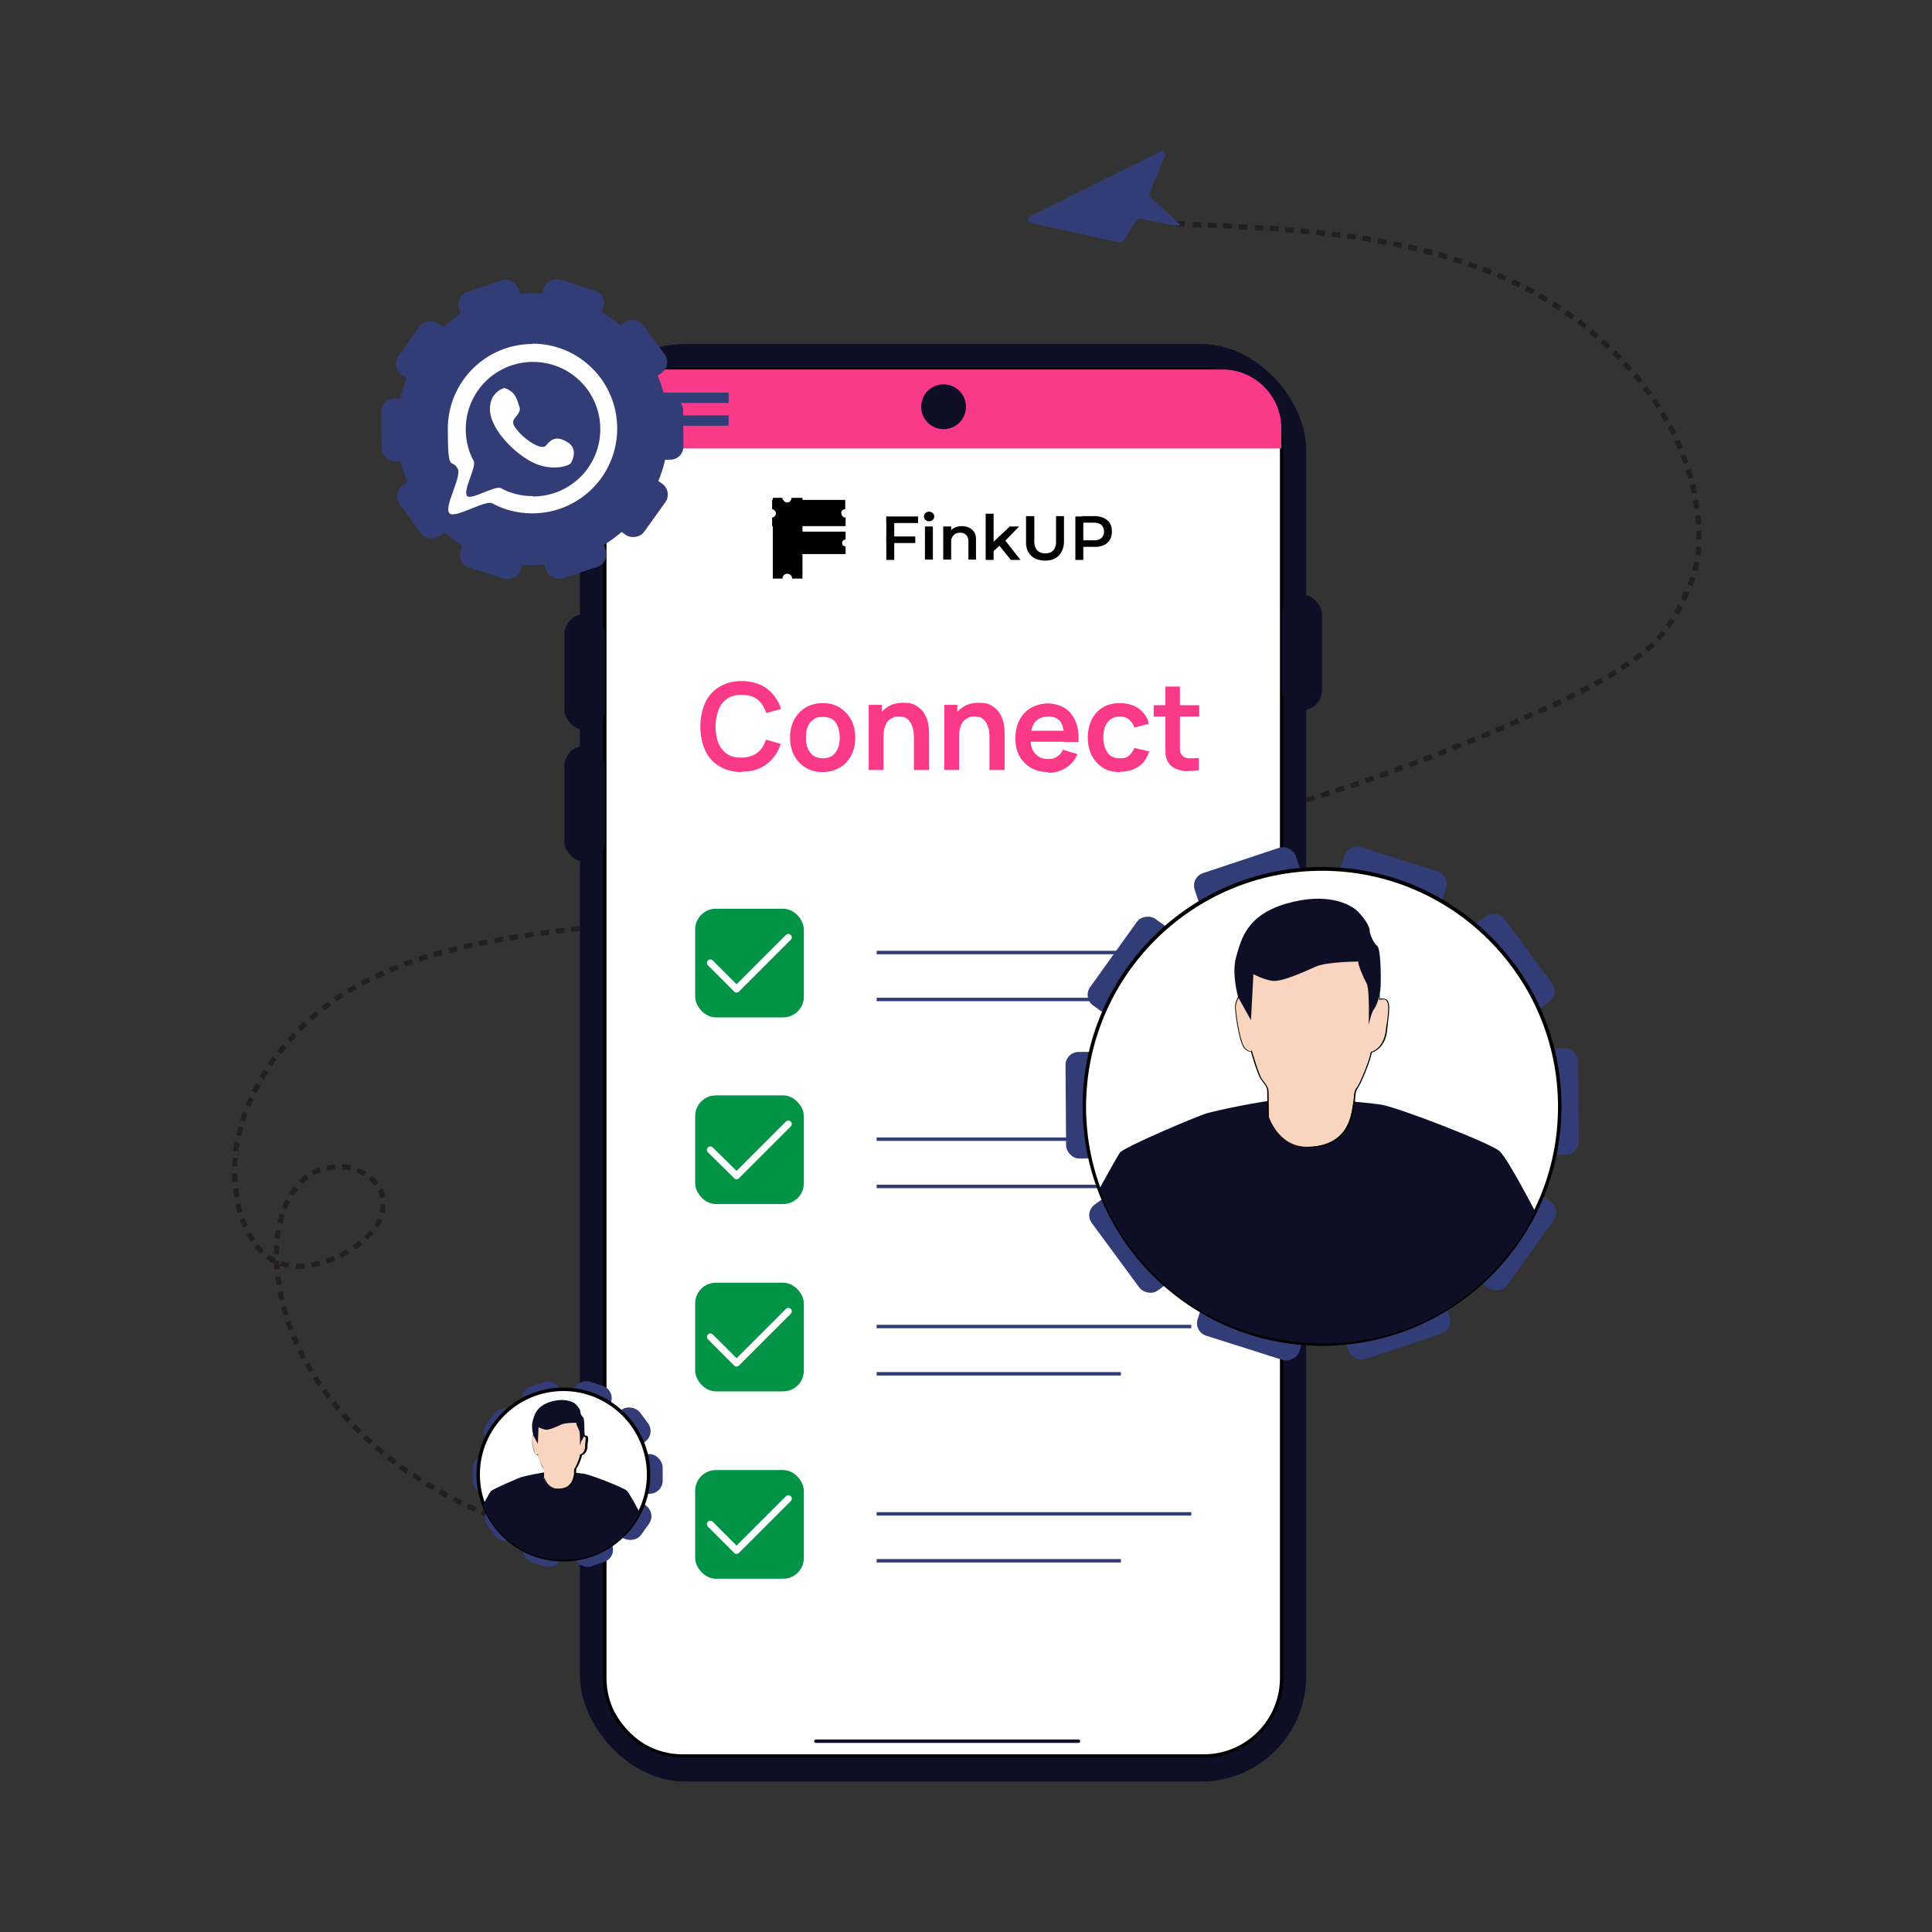 <?xml version="1.0" encoding="UTF-8"?>
<svg id="Connect" xmlns="http://www.w3.org/2000/svg" version="1.1" viewBox="0 0 560 560">
  <rect x="0" y="0" width="560" height="560" fill="#333333" stroke="none"/>
  <defs>
    <style>
      .cls-1 {
        fill: none;
      }

      .cls-1, .cls-2, .cls-3, .cls-4, .cls-5, .cls-6, .cls-7, .cls-8, .cls-9, .cls-10 {
        stroke-width: 0px;
      }

      .cls-2 {
        fill: #029346;
      }

      .cls-3 {
        fill-rule: evenodd;
      }

      .cls-3, .cls-10 {
        fill: #231f20;
      }

      .cls-4 {
        fill: #f9d5c0;
      }

      .cls-5 {
        fill: #0e0f27;
      }

      .cls-6 {
        fill: #000;
      }

      .cls-7 {
        fill: #fa3a88;
      }

      .cls-8 {
        fill: #323d77;
      }

      .cls-11 {
        isolation: isolate;
      }

      .cls-9 {
        fill: #fff;
      }
    </style>
  </defs>
  <g>
    <g>
      <g>
        <g>
          <g>
            <path class="cls-1" d="M196.3,448.6c-4.4-1.1-8.7-2.2-13-3.4l-3.8,14.5c4.4,1.2,8.8,2.3,13.2,3.4l3.7-14.5h0Z"/>
            <rect class="cls-10" x="182.8" y="451.7" width="1.5" height="2.5" transform="translate(-300.9 517.1) rotate(-75.5)"/>
            <rect class="cls-10" x="187.2" y="452.7" width="1.5" height="2.5" transform="translate(-298.4 523.9) rotate(-75.7)"/>
            <rect class="cls-10" x="191.5" y="453.8" width="1.5" height="2.5" transform="translate(-296.1 529.8) rotate(-75.8)"/>
          </g>
          <g>
            <path class="cls-1" d="M183.2,445.3c-4.3-1.1-8.6-2.3-12.8-3.6l-4.2,14.4c4.4,1.3,8.8,2.5,13.2,3.7l3.8-14.5h0Z"/>
            <polygon class="cls-3" points="171.5 450.4 171.9 448.9 169.5 448.2 169.1 449.7 171.5 450.4"/>
            <polygon class="cls-3" points="175.9 451.6 176.2 450.1 173.8 449.5 173.4 450.9 175.9 451.6"/>
            <rect class="cls-10" x="178.4" y="450.4" width="1.5" height="2.5" transform="translate(-303.3 509.1) rotate(-75.2)"/>
          </g>
          <g>
            <path class="cls-1" d="M170.4,441.7c-4.2-1.2-8.4-2.6-12.6-4l-4.9,14.2c4.4,1.5,8.8,2.9,13.2,4.2l4.2-14.4h0Z"/>
            <polygon class="cls-3" points="158.5 446.4 159 445 156.6 444.2 156.1 445.6 158.5 446.4"/>
            <path class="cls-3" d="M162.8,447.8l.4-1.4c-.8-.2-1.6-.5-2.4-.8l-.5,1.4c.8.3,1.6.5,2.4.8h0Z"/>
            <polygon class="cls-3" points="167.1 449.1 167.6 447.7 165.2 447 164.7 448.4 167.1 449.1"/>
          </g>
          <g>
            <path class="cls-1" d="M157.8,437.7c-4.1-1.4-8.2-3-12.2-4.6l-5.8,13.8c4.3,1.8,8.7,3.5,13.1,5l4.9-14.2h0Z"/>
            <polygon class="cls-3" points="145.8 441.8 146.3 440.4 144 439.5 143.4 440.8 145.8 441.8"/>
            <polygon class="cls-3" points="150 443.4 150.5 442 148.2 441.1 147.6 442.5 150 443.4"/>
            <polygon class="cls-3" points="154.2 445 154.7 443.5 152.4 442.7 151.9 444.1 154.2 445"/>
          </g>
          <g>
            <path class="cls-1" d="M145.6,433.1c-4-1.7-7.9-3.5-11.6-5.5l-7,13.3c4.2,2.2,8.5,4.2,12.8,6.1l5.8-13.8h0Z"/>
            <polygon class="cls-3" points="133.4 436.3 134.1 434.9 131.8 433.8 131.1 435.1 133.4 436.3"/>
            <polygon class="cls-3" points="137.5 438.2 138.1 436.9 135.8 435.8 135.2 437.1 137.5 438.2"/>
            <polygon class="cls-3" points="141.6 440 142.2 438.7 139.9 437.7 139.3 439 141.6 440"/>
          </g>
          <g>
            <path class="cls-1" d="M134,427.6c-3.8-2-7.5-4.1-10.9-6.5l-8.4,12.4c4,2.7,8.1,5.1,12.3,7.3l7-13.3h0Z"/>
            <path class="cls-3" d="M121.5,429.6l.8-1.3c-.7-.4-1.4-.9-2.1-1.4l-.8,1.2c.7.5,1.4,1,2.1,1.4h0Z"/>
            <path class="cls-3" d="M125.4,432l.8-1.3c-.7-.4-1.4-.9-2.1-1.3l-.8,1.3c.7.4,1.4.9,2.2,1.3h0Z"/>
            <polygon class="cls-3" points="129.3 434.2 130 432.9 127.9 431.6 127.1 433 129.3 434.2"/>
          </g>
          <g>
            <path class="cls-1" d="M123.1,421c-1.8-1.1-3.4-2.4-5.1-3.7-.8-.6-1.6-1.3-2.4-2-.8-.7-1.6-1.3-2.4-2l-9.9,11.2c.9.8,1.8,1.6,2.8,2.4.9.8,1.9,1.5,2.8,2.3,1.9,1.4,3.8,2.9,5.9,4.2l8.4-12.4h0Z"/>
            <path class="cls-3" d="M110.5,421.7l.9-1.2c-.6-.5-1.3-1-1.9-1.6l-1,1.1c.6.6,1.3,1.1,1.9,1.6h0Z"/>
            <path class="cls-3" d="M114.1,424.5l.9-1.2c-.7-.5-1.3-1-2-1.5l-.9,1.2c.6.5,1.3,1,2,1.5h0Z"/>
            <path class="cls-3" d="M117.7,427.1l.8-1.2c-.7-.5-1.4-.9-2-1.4l-.9,1.2c.7.5,1.4,1,2.1,1.5h0Z"/>
          </g>
          <g>
            <path class="cls-1" d="M113.1,413.4l-2.3-2.1c-.8-.7-1.5-1.5-2.2-2.2l-1.1-1.1-1.1-1.1-2.1-2.3-11.4,9.8,2.4,2.7,1.2,1.4,1.3,1.3c.9.9,1.7,1.7,2.6,2.6l2.7,2.4,9.9-11.2h0Z"/>
            <polygon class="cls-3" points="100.6 412.4 101.7 411.3 100 409.5 98.9 410.5 100.6 412.4"/>
            <polygon class="cls-3" points="103.8 415.6 104.8 414.5 103.1 412.8 102 413.8 103.8 415.6"/>
            <polygon class="cls-3" points="107.1 418.7 108.1 417.6 106.2 415.9 105.2 417 107.1 418.7"/>
          </g>
          <g>
            <path class="cls-1" d="M104.3,404.5l-2-2.4-1-1.2-.9-1.2c-.6-.8-1.2-1.7-1.8-2.5l-1.7-2.6-12.7,7.9,2,3.1c.7,1,1.4,2,2.1,3l1.1,1.5,1.2,1.4,2.3,2.8,11.4-9.8h0Z"/>
            <polygon class="cls-3" points="92.1 401.8 93.3 400.9 92 398.8 90.7 399.6 92.1 401.8"/>
            <polygon class="cls-3" points="94.8 405.4 95.9 404.5 94.5 402.5 93.3 403.4 94.8 405.4"/>
            <polygon class="cls-3" points="97.6 408.9 98.7 408 97.2 406 96 407 97.6 408.9"/>
          </g>
          <g>
            <path class="cls-1" d="M97,394.5c-.6-.9-1.1-1.8-1.6-2.6-.5-.9-1-1.8-1.5-2.7-.9-1.8-1.8-3.6-2.5-5.5l-13.9,5.5c.9,2.4,2,4.6,3.1,6.8.5,1.1,1.2,2.2,1.8,3.3.6,1.1,1.2,2.2,1.9,3.2l12.7-7.9h0Z"/>
            <path class="cls-3" d="M85.4,389.9l1.4-.6c-.4-.7-.7-1.5-1-2.3l-1.4.6c.3.8.6,1.6,1,2.3Z"/>
            <path class="cls-3" d="M87.4,394l1.3-.7c-.4-.7-.7-1.5-1.1-2.2l-1.3.7c.4.8.7,1.5,1.1,2.3h0Z"/>
            <path class="cls-3" d="M89.6,397.9l1.3-.8c-.4-.7-.8-1.4-1.2-2.2l-1.3.7c.4.7.8,1.5,1.2,2.2h0Z"/>
          </g>
          <g>
            <path class="cls-1" d="M91.5,383.7c-.8-1.9-1.3-3.8-2-5.7-.3-1-.5-1.9-.7-2.9l-.3-1.5c0-.5-.2-1-.2-1.5l-14.8,2.6c.1.6.2,1.2.3,1.9l.4,1.8c.3,1.2.6,2.5.9,3.7.8,2.4,1.5,4.8,2.4,7.1l13.9-5.5h0Z"/>
            <path class="cls-3" d="M81,377l1.5-.3c-.2-.8-.4-1.6-.5-2.4l-1.5.3c.1.8.4,1.6.6,2.5Z"/>
            <path class="cls-3" d="M82.2,381.4l1.4-.4c-.2-.8-.5-1.6-.7-2.4l-1.4.4c.2.8.4,1.6.7,2.4h0Z"/>
            <polygon class="cls-3" points="83.7 385.7 85.1 385.1 84.6 384 84.2 382.8 82.8 383.3 83.2 384.5 83.7 385.7"/>
          </g>
          <g>
            <path class="cls-1" d="M88.2,372.1l-.5-2.9-.2-3c-.2-2-.2-3.8,0-5.7l-14.9-1.2c-.2,2.6-.2,5.3,0,7.8l.3,3.8.6,3.8,14.8-2.6h0Z"/>
            <path class="cls-3" d="M79.4,363.5h1.5c0-.8,0-1.6,0-2.5h-1.5c0,.8,0,1.6,0,2.5Z"/>
            <polygon class="cls-3" points="79.6 368 81.1 367.9 80.9 365.4 79.4 365.5 79.6 368"/>
            <path class="cls-3" d="M80.2,372.5l1.5-.2c-.1-.8-.3-1.6-.4-2.4l-1.5.2c0,.8.3,1.7.4,2.5Z"/>
          </g>
          <g>
            <path class="cls-1" d="M87.5,360.6c.3-3.7,1.2-7.2,2.7-9.9l-13.1-7.3c-2.9,5.2-4.1,10.7-4.6,16l14.9,1.2h0Z"/>
            <path class="cls-3" d="M81.7,350l1.4.5c.3-.8.6-1.5,1-2.2l-1.3-.7c-.4.8-.8,1.5-1,2.3Z"/>
            <path class="cls-3" d="M80.4,354.4l1.5.3c.2-.8.4-1.6.6-2.4l-1.4-.5c-.3.8-.5,1.6-.7,2.5h0Z"/>
            <path class="cls-3" d="M79.6,358.9l1.5.2c0-.8.2-1.6.3-2.4l-1.5-.2c-.1.8-.3,1.7-.3,2.5Z"/>
          </g>
          <g>
            <path class="cls-1" d="M90.2,350.7c.8-1.3,1.6-2.5,2.6-3.3,1.2-1,1.7-1.3,2.8-1.6l-3.9-14.5-1.2.4c-.4.1-.8.3-1.2.5-.8.3-1.6.7-2.4,1.2-.8.5-1.6.9-2.2,1.4-.6.5-1.3,1-1.8,1.5-2.4,2.1-4.3,4.6-5.7,7.2l13.1,7.3h0Z"/>
            <path class="cls-3" d="M90.2,339.4l.8,1.3c.6-.4,1.4-.7,2.1-1l-.5-1.4c-.8.3-1.6.6-2.4,1.1h0Z"/>
            <path class="cls-3" d="M86.6,342.2l1.1,1c.3-.3.6-.5.9-.8.3-.3.6-.5.9-.8l-.9-1.2c-.3.2-.7.5-1,.8-.3.3-.6.6-.9.9h0Z"/>
            <polygon class="cls-3" points="83.8 345.9 85 346.7 85.7 345.7 86.4 344.7 85.2 343.8 84.5 344.8 83.8 345.9"/>
          </g>
          <g>
            <path class="cls-1" d="M95.7,345.8c1-.3,2.3-.4,3.6-.1,1.2.2,2.4.7,3.2,1.2l8.5-12.4c-2.9-2-6.1-3.1-9.3-3.7-3.2-.5-6.5-.4-9.8.5l3.9,14.5h0Z"/>
            <path class="cls-3" d="M103.8,338.5l-.5,1.4,1.1.5c.3.2.7.4,1,.6l.8-1.3c-.4-.2-.8-.4-1.1-.6l-1.2-.5h0Z"/>
            <path class="cls-3" d="M99.2,337.5v1.5c-.1,0,.5,0,.5,0h.6c.4.2.8.2,1.2.3l.3-1.5c-.4-.1-.8-.2-1.3-.2-.4,0-.8-.1-1.3-.2h0Z"/>
            <path class="cls-3" d="M94.6,337.8l.3,1.5c.8-.1,1.6-.3,2.3-.2v-1.5c-.9,0-1.8.1-2.6.3Z"/>
          </g>
          <g>
            <path class="cls-1" d="M102.4,346.8c.8.6,1.1,1.1,1.3,1.5.1.4.2,1.1,0,1.8l14.2,4.7c1.2-3.5,1.3-7.5,0-11.4-.2-.5-.3-1-.5-1.4-.2-.5-.5-.9-.7-1.3-.5-.9-1.1-1.7-1.7-2.4-.6-.8-1.3-1.4-1.9-2.1-.7-.7-1.4-1.1-2.1-1.7l-8.5,12.4h0Z"/>
            <path class="cls-3" d="M111.8,349.1h-1.5v1.1c0,.4-.2.8-.3,1.1l1.5.4c.1-.4.2-.9.2-1.3v-.6c0,0,0-.7,0-.7h0Z"/>
            <path class="cls-3" d="M110.8,344.5l-1.3.7c.2.3.3.7.4,1,0,.4.3.7.3,1.1l1.5-.3c0-.5-.2-.9-.3-1.3-.1-.4-.3-.8-.5-1.2Z"/>
            <path class="cls-3" d="M107.8,340.8l-.9,1.2c.3.2.6.5.8.8.3.2.5.5.8.9l1.2-.9c-.3-.4-.5-.7-.9-1-.3-.3-.6-.6-1-.9h0Z"/>
          </g>
          <g>
            <path class="cls-1" d="M103.6,350.1c-.2.8-.9,1.8-1.9,2.9-1,1-2.3,2.1-3.8,3l7.9,12.8c2.3-1.5,4.6-3.2,6.8-5.4,2.1-2.2,4.1-5,5.3-8.5,0,0-14.2-4.7-14.2-4.7Z"/>
            <path class="cls-3" d="M105.1,360.8l-.9-1.2c-.6.5-1.3,1-2,1.4l.8,1.2c.7-.5,1.4-1,2.1-1.5h0Z"/>
            <path class="cls-3" d="M108.4,357.6l-1.2-1c-.5.6-1.1,1.2-1.7,1.7l1,1.1c.6-.6,1.2-1.2,1.8-1.9h0Z"/>
            <path class="cls-3" d="M110.9,353.7l-1.4-.6c-.3.7-.7,1.4-1.1,2l1.2.8c.5-.7.9-1.5,1.2-2.3h0Z"/>
          </g>
          <g>
            <path class="cls-1" d="M97.9,356c-1.4.9-3.2,1.8-4.8,2.4-1.7.6-3.3,1.1-4.8,1.3l2,14.9c3-.4,5.7-1.2,8.2-2.2,2.6-1,4.9-2.1,7.3-3.6l-7.9-12.8h0Z"/>
            <path class="cls-3" d="M92.9,366.9l-.4-1.5c-.8.2-1.6.4-2.4.5l.3,1.5c.8-.1,1.7-.3,2.5-.6Z"/>
            <path class="cls-3" d="M97.2,365.4l-.6-1.4c-.8.3-1.5.6-2.3.9l.5,1.4c.8-.3,1.6-.6,2.4-.9h0Z"/>
            <path class="cls-3" d="M101.3,363.4l-.8-1.3c-.7.4-1.4.8-2.2,1.1l.7,1.4c.8-.4,1.5-.8,2.2-1.2h0Z"/>
          </g>
          <g>
            <path class="cls-1" d="M88.3,359.7c-.8.1-1.4.1-2.1.1-.6,0-1.3,0-1.8-.2-.3,0-.5-.2-.8-.2-.2-.1-.5-.2-.7-.3-.5-.2-.9-.5-1.4-.9l-9.7,11.5c2.5,2.1,5.7,3.8,9,4.6,1.6.4,3.3.6,4.9.7,1.6,0,3.2,0,4.6-.2l-2-14.9h0Z"/>
            <path class="cls-3" d="M79.3,366.2l.7-1.3c-.7-.4-1.4-.8-2-1.2l-.9,1.2c.7.5,1.4,1,2.2,1.4h0Z"/>
            <path class="cls-3" d="M83.7,367.6l.2-1.5c-.8-.1-1.5-.3-2.3-.6l-.5,1.4c.8.3,1.7.5,2.5.6Z"/>
            <path class="cls-3" d="M88.3,367.8v-1.5c-.9,0-1.7,0-2.5,0v1.5c.8,0,1.7,0,2.5,0h0Z"/>
          </g>
          <g>
            <path class="cls-1" d="M81.5,358.1c-1.8-1.5-3.6-4.5-4.6-7.9l-14.3,4.5c.8,2.6,1.9,5.2,3.3,7.7,1.5,2.5,3.4,5,5.9,7.2l9.7-11.5h0Z"/>
            <path class="cls-3" d="M70.4,355.9l1.4-.6c-.3-.7-.6-1.5-.9-2.3l-1.4.5c.3.8.6,1.6.9,2.4Z"/>
            <path class="cls-3" d="M72.6,360l1.3-.8c-.4-.7-.8-1.4-1.2-2.1l-1.3.7c.4.8.8,1.5,1.3,2.2h0Z"/>
            <path class="cls-3" d="M75.5,363.5l1-1.1c-.6-.5-1.1-1.1-1.6-1.8l-1.2.9c.5.7,1.1,1.3,1.7,1.9h0Z"/>
          </g>
          <g>
            <path class="cls-1" d="M76.8,350.2c-.5-1.8-1-3.6-1.2-5.4-.2-.9-.2-1.9-.3-2.8,0-.9,0-1.9,0-2.8l-15-.2c0,1.3,0,2.6,0,4,.1,1.3.2,2.6.4,3.9.3,2.6,1,5.2,1.7,7.8l14.3-4.5h0Z"/>
            <polygon class="cls-3" points="67.3 342.6 68.8 342.5 68.7 340 67.2 340.1 67.3 342.6"/>
            <path class="cls-3" d="M67.9,347.1l1.5-.3c-.1-.8-.3-1.6-.3-2.4l-1.5.2c0,.8.2,1.7.4,2.5Z"/>
            <path class="cls-3" d="M68.9,351.6l1.4-.4c-.2-.8-.5-1.6-.6-2.4l-1.5.3c.2.8.4,1.6.6,2.5Z"/>
          </g>
          <g>
            <path class="cls-1" d="M75.3,339.1c0-3.8.7-7.6,1.7-11.3l-14.4-4.2c-1.4,4.9-2.3,10.1-2.3,15.4l15,.2h0Z"/>
            <path class="cls-3" d="M68.4,329l1.5.3c.2-.8.4-1.6.6-2.4l-1.4-.4c-.2.8-.4,1.6-.6,2.5h0Z"/>
            <path class="cls-3" d="M67.6,333.5l1.5.2c0-.8.2-1.6.4-2.4l-1.5-.3c-.1.8-.3,1.7-.4,2.5h0Z"/>
            <path class="cls-3" d="M67.3,338h1.5c0-.8,0-1.6.2-2.4h-1.5c0,.7-.1,1.6-.2,2.4h0Z"/>
          </g>
          <g>
            <path class="cls-1" d="M77,327.8c1.1-3.7,2.7-7.4,4.7-10.8l-13.1-7.4c-2.5,4.4-4.5,9.1-6,14,0,0,14.4,4.2,14.4,4.2Z"/>
            <polygon class="cls-3" points="73 316.2 74.4 316.8 75.5 314.6 74.2 313.9 73 316.2"/>
            <path class="cls-3" d="M71.2,320.3l1.4.6c.3-.8.6-1.5,1-2.3l-1.4-.6c-.4.8-.7,1.5-1,2.3Z"/>
            <path class="cls-3" d="M69.6,324.6l1.4.5c.2-.8.5-1.6.8-2.3l-1.4-.5c-.3.8-.6,1.6-.8,2.4h0Z"/>
          </g>
          <g>
            <path class="cls-1" d="M81.7,317c1.9-3.5,4.3-6.8,6.9-9.9l-11.4-9.8c-3.2,3.8-6.2,7.9-8.6,12.2l13.1,7.4h0Z"/>
            <path class="cls-3" d="M80.3,304.7l1.2.9c.5-.6,1-1.3,1.6-1.9l-1.2-1c-.6.6-1.1,1.3-1.6,2h0Z"/>
            <path class="cls-3" d="M77.6,308.3l1.2.8c.4-.7.9-1.4,1.4-2l-1.2-.9c-.5.7-1,1.4-1.5,2.1Z"/>
            <path class="cls-3" d="M75.2,312.1l1.3.8c.4-.7.9-1.4,1.3-2.1l-1.3-.8c-.4.7-.9,1.4-1.3,2.2h0Z"/>
          </g>
          <g>
            <path class="cls-1" d="M88.6,307.1c2.6-3.1,5.6-5.9,8.7-8.5l-9.4-11.6c-3.8,3.1-7.4,6.6-10.7,10.4l11.4,9.8h0Z"/>
            <path class="cls-3" d="M89.6,294.7l1,1.1c.6-.6,1.2-1.1,1.9-1.6l-1-1.1c-.6.5-1.3,1.1-1.9,1.6Z"/>
            <polygon class="cls-3" points="86.3 297.8 87.4 298.9 89.1 297.2 88.1 296.1 86.3 297.8"/>
            <path class="cls-3" d="M83.2,301.1l1.1,1c.6-.6,1.1-1.2,1.7-1.8l-1.1-1c-.6.6-1.1,1.2-1.7,1.9h0Z"/>
          </g>
          <g>
            <path class="cls-1" d="M97.3,298.7c3.2-2.5,6.5-4.8,10.1-6.7l-7.2-13.2c-4.4,2.3-8.5,5.1-12.4,8.2l9.4,11.6h0Z"/>
            <path class="cls-3" d="M100.5,286.6l.8,1.3c.7-.4,1.4-.9,2.1-1.2l-.7-1.3c-.7.4-1.5.9-2.2,1.3Z"/>
            <path class="cls-3" d="M96.7,289.1l.9,1.2c.7-.5,1.4-1,2.1-1.4l-.8-1.3c-.7.4-1.4.9-2.1,1.4h0Z"/>
            <path class="cls-3" d="M93.1,291.8l.9,1.2c.6-.5,1.3-1,2-1.5l-.9-1.2c-.7.5-1.4,1-2,1.5Z"/>
          </g>
          <g>
            <path class="cls-1" d="M107.5,291.9l2.8-1.5c.9-.5,1.9-.9,2.8-1.3,1.9-.9,3.9-1.6,5.8-2.5l-5.4-14c-2.2.9-4.5,1.8-6.7,2.8-1.1.5-2.2,1-3.3,1.5l-3.2,1.7,7.2,13.2h0Z"/>
            <polygon class="cls-3" points="112.7 280.5 113.3 281.9 115.6 281 115 279.6 112.7 280.5"/>
            <polygon class="cls-3" points="108.6 282.4 109.2 283.7 111.5 282.7 110.8 281.3 108.6 282.4"/>
            <polygon class="cls-3" points="104.5 284.4 105.2 285.7 107.4 284.6 106.8 283.2 104.5 284.4"/>
          </g>
          <g>
            <path class="cls-1" d="M118.8,286.7c4-1.5,8-2.8,12.1-3.9l-3.9-14.5c-4.6,1.2-9.1,2.7-13.6,4.4l5.4,14h0Z"/>
            <polygon class="cls-3" points="125.5 276 125.9 277.4 128.3 276.8 127.9 275.3 125.5 276"/>
            <polygon class="cls-3" points="121.2 277.3 121.7 278.8 124 278 123.6 276.6 121.2 277.3"/>
            <polygon class="cls-3" points="116.9 278.8 117.5 280.2 119.8 279.4 119.3 278 116.9 278.8"/>
          </g>
          <g>
            <path class="cls-1" d="M131,282.8c2.1-.6,4.2-1,6.3-1.5,2.1-.4,4.2-.9,6.4-1.3l-2.8-14.7c-2.3.4-4.6.9-6.9,1.4-2.3.5-4.6,1-6.9,1.7l3.9,14.5h0Z"/>
            <path class="cls-3" d="M138.7,272.8l.3,1.5c.8-.2,1.6-.3,2.4-.5l-.3-1.5c-.8.1-1.6.3-2.5.5Z"/>
            <path class="cls-3" d="M134.3,273.7l.3,1.5c.8-.2,1.6-.4,2.4-.5l-.3-1.5c-.8.2-1.6.3-2.5.5h0Z"/>
            <path class="cls-3" d="M129.9,274.8l.4,1.5c.8-.2,1.6-.4,2.4-.6l-.4-1.5c-.8.2-1.6.4-2.4.6h0Z"/>
          </g>
          <g>
            <path class="cls-1" d="M143.6,280c4.3-.8,8.6-1.5,13-2.1l-2-14.9c-4.6.6-9.1,1.3-13.7,2.2l2.8,14.7h0Z"/>
            <polygon class="cls-3" points="152.1 270.4 152.3 271.9 154.8 271.5 154.5 270.1 152.1 270.4"/>
            <polygon class="cls-3" points="147.6 271.1 147.8 272.6 150.3 272.2 150.1 270.7 147.6 271.1"/>
            <path class="cls-3" d="M143.2,271.9l.3,1.5c.8-.1,1.6-.3,2.5-.4l-.2-1.5c-.8.1-1.6.3-2.5.4h0Z"/>
          </g>
          <g>
            <path class="cls-1" d="M156.6,277.9c4.4-.6,8.8-1.1,13.3-1.6l-1.7-14.9c-4.5.5-9.1,1.1-13.6,1.7l2,14.9h0Z"/>
            <rect class="cls-10" x="165.6" y="268.5" width="2.5" height="1.5" transform="translate(-30.3 21.3) rotate(-6.7)"/>
            <polygon class="cls-3" points="161 269.2 161.2 270.7 163.7 270.4 163.5 268.9 161 269.2"/>
            <polygon class="cls-3" points="156.6 269.8 156.8 271.3 159.2 271 159.1 269.5 156.6 269.8"/>
          </g>
          <g>
            <rect class="cls-1" x="169" y="260.6" width="13.5" height="15" transform="translate(-29.1 21.5) rotate(-6.5)"/>
            <rect class="cls-10" x="179" y="267" width="2.5" height="1.5" transform="translate(-29.2 22.2) rotate(-6.5)"/>
            <rect class="cls-10" x="174.6" y="267.5" width="2.5" height="1.5" transform="translate(-28.8 21.3) rotate(-6.4)"/>
            <rect class="cls-10" x="170.1" y="268" width="2.5" height="1.5" transform="translate(-29.2 21) rotate(-6.5)"/>
          </g>
          <g>
            <rect class="cls-1" x="182.5" y="259" width="13.5" height="15" transform="translate(-29.3 23.5) rotate(-6.6)"/>
            <rect class="cls-10" x="192.5" y="265.4" width="2.5" height="1.5" transform="translate(-29.3 24) rotate(-6.6)"/>
            <rect class="cls-10" x="188" y="265.9" width="2.5" height="1.5" transform="translate(-29.4 23.5) rotate(-6.6)"/>
            <rect class="cls-10" x="183.5" y="266.5" width="2.5" height="1.5" transform="translate(-29.4 23) rotate(-6.6)"/>
          </g>
          <g>
            <polygon class="cls-1" points="196.8 273.2 210.3 271.6 208.5 256.7 195.1 258.3 196.8 273.2"/>
            <rect class="cls-10" x="205.9" y="263.9" width="2.5" height="1.5" transform="translate(-29.8 26.3) rotate(-6.8)"/>
            <rect class="cls-10" x="201.4" y="264.4" width="2.5" height="1.5" transform="translate(-29.6 25.5) rotate(-6.7)"/>
            <rect class="cls-10" x="197" y="264.9" width="2.5" height="1.5" transform="translate(-29.5 24.8) rotate(-6.7)"/>
          </g>
          <g>
            <path class="cls-1" d="M210.3,271.6c4.5-.5,9-1.1,13.5-1.6l-1.9-14.9c-4.5.6-8.9,1.1-13.4,1.6l1.8,14.9h0Z"/>
            <polygon class="cls-3" points="219.3 262.4 219.4 263.9 221.9 263.6 221.8 262.1 219.3 262.4"/>
            <rect class="cls-10" x="214.9" y="262.8" width="2.5" height="1.5" transform="translate(-30.2 28) rotate(-6.9)"/>
            <polygon class="cls-3" points="210.3 263.5 210.5 265 213 264.7 212.8 263.2 210.3 263.5"/>
          </g>
          <g>
            <path class="cls-1" d="M223.7,269.9c4.5-.6,9-1.1,13.5-1.7l-1.9-14.9c-4.4.6-8.9,1.1-13.4,1.7l1.9,14.9Z"/>
            <rect class="cls-10" x="232.8" y="260.5" width="2.5" height="1.5" transform="translate(-31.5 32.1) rotate(-7.4)"/>
            <polygon class="cls-3" points="228.2 261.3 228.4 262.8 230.9 262.4 230.7 261 228.2 261.3"/>
            <rect class="cls-10" x="223.9" y="261.7" width="2.5" height="1.5" transform="translate(-30.9 30) rotate(-7.1)"/>
          </g>
          <g>
            <polygon class="cls-1" points="237.2 268.2 250.7 266.4 248.6 251.5 235.3 253.3 237.2 268.2"/>
            <polygon class="cls-3" points="246.1 258.9 246.3 260.4 248.8 260.1 248.6 258.6 246.1 258.9"/>
            <rect class="cls-10" x="241.7" y="259.3" width="2.5" height="1.5" transform="translate(-32.5 34.7) rotate(-7.6)"/>
            <polygon class="cls-3" points="237.2 260.1 237.4 261.6 239.9 261.3 239.7 259.8 237.2 260.1"/>
          </g>
          <g>
            <polygon class="cls-1" points="250.7 266.4 264.2 264.4 262 249.6 248.6 251.5 250.7 266.4"/>
            <rect class="cls-10" x="259.6" y="256.8" width="2.5" height="1.5" transform="translate(-34.6 40.5) rotate(-8.3)"/>
            <polygon class="cls-3" points="255 257.7 255.3 259.1 257.8 258.8 257.5 257.3 255 257.7"/>
            <polygon class="cls-3" points="250.6 258.3 250.8 259.8 253.3 259.4 253.1 258 250.6 258.3"/>
          </g>
          <g>
            <path class="cls-1" d="M264.2,264.4c4.5-.6,9-1.4,13.5-2.1l-2.4-14.8c-4.4.7-8.8,1.4-13.3,2.1l2.2,14.8h0Z"/>
            <rect class="cls-10" x="273" y="254.8" width="2.5" height="1.5" transform="translate(-36.5 45.8) rotate(-9)"/>
            <polygon class="cls-3" points="268.4 255.7 268.7 257.2 271.1 256.8 270.9 255.3 268.4 255.7"/>
            <polygon class="cls-3" points="264 256.4 264.2 257.8 266.7 257.5 266.5 256 264 256.4"/>
          </g>
          <g>
            <path class="cls-1" d="M277.6,262.4c4.5-.7,9-1.4,13.5-2.2l-2.6-14.8c-4.4.8-8.8,1.5-13.2,2.2l2.4,14.8h0Z"/>
            <polygon class="cls-3" points="286.2 252.8 286.5 254.3 289 253.9 288.7 252.4 286.2 252.8"/>
            <polygon class="cls-3" points="281.8 253.6 282 255 284.5 254.6 284.3 253.1 281.8 253.6"/>
            <polygon class="cls-3" points="277.4 254.3 277.6 255.7 280.1 255.3 279.8 253.9 277.4 254.3"/>
          </g>
          <g>
            <path class="cls-1" d="M291.1,260.1c4.5-.8,9-1.6,13.4-2.4l-2.8-14.7c-4.4.9-8.8,1.6-13.2,2.4l2.6,14.8Z"/>
            <path class="cls-3" d="M299.5,250.4l.3,1.5c.8-.1,1.6-.3,2.5-.4l-.3-1.5c-.8.2-1.6.3-2.5.4h0Z"/>
            <polygon class="cls-3" points="295.1 251.2 295.4 252.7 297.9 252.3 297.6 250.8 295.1 251.2"/>
            <rect class="cls-10" x="290.8" y="251.8" width="2.5" height="1.5" transform="translate(-39.3 54.4) rotate(-10)"/>
          </g>
          <g>
            <polygon class="cls-1" points="304.5 257.7 317.9 255 314.9 240.3 301.7 242.9 304.5 257.7"/>
            <polygon class="cls-3" points="312.8 247.8 313.1 249.3 315.6 248.8 315.3 247.4 312.8 247.8"/>
            <polygon class="cls-3" points="308.4 248.7 308.7 250.2 311.2 249.7 310.9 248.2 308.4 248.7"/>
            <polygon class="cls-3" points="304 249.6 304.3 251.1 306.8 250.6 306.5 249.1 304 249.6"/>
          </g>
          <g>
            <path class="cls-1" d="M317.9,255c4.5-.9,8.9-1.9,13.4-2.9l-3.3-14.6c-4.4.9-8.7,2-13.1,2.9l3,14.7Z"/>
            <rect class="cls-10" x="326.2" y="244.7" width="2.5" height="1.5" transform="translate(-45.3 76.6) rotate(-12.5)"/>
            <polygon class="cls-3" points="321.7 246 322 247.5 324.4 246.9 324.1 245.5 321.7 246"/>
            <path class="cls-3" d="M317.3,247l.3,1.5c.8-.2,1.6-.4,2.5-.5l-.3-1.5c-.8.2-1.6.4-2.5.5h0Z"/>
          </g>
          <g>
            <path class="cls-1" d="M331.3,252.1c4.5-.9,8.9-2.1,13.3-3.2l-3.6-14.6c-4.3,1.1-8.6,2.2-13,3.1l3.3,14.6h0Z"/>
            <rect class="cls-10" x="339.4" y="241.7" width="2.5" height="1.5" transform="translate(-47.4 86.8) rotate(-13.6)"/>
            <polygon class="cls-3" points="334.9 243.1 335.2 244.5 337.6 243.9 337.3 242.5 334.9 243.1"/>
            <polygon class="cls-3" points="330.5 244.1 330.8 245.5 333.3 245 332.9 243.5 330.5 244.1"/>
          </g>
          <g>
            <path class="cls-1" d="M344.6,248.9l6.6-1.6c2.2-.5,4.4-1.2,6.6-1.8l-3.9-14.5c-2.1.6-4.3,1.2-6.5,1.7l-6.5,1.6,3.6,14.6h0Z"/>
            <polygon class="cls-3" points="352.4 238.7 352.7 240.1 355.2 239.5 354.8 238 352.4 238.7"/>
            <polygon class="cls-3" points="348 239.8 348.4 241.3 350.8 240.7 350.4 239.2 348 239.8"/>
            <polygon class="cls-3" points="343.6 240.9 344 242.4 346.4 241.8 346.1 240.3 343.6 240.9"/>
          </g>
          <g>
            <path class="cls-1" d="M357.8,245.5c4.4-1.2,8.8-2.4,13.2-3.7l-4.2-14.4c-4.3,1.3-8.6,2.4-12.9,3.6l3.9,14.5h0Z"/>
            <path class="cls-3" d="M365.4,235.1l.4,1.4c.8-.2,1.6-.4,2.4-.7l-.4-1.4c-.8.2-1.6.5-2.4.7Z"/>
            <polygon class="cls-3" points="361 236.3 361.5 237.8 363.9 237.1 363.5 235.6 361 236.3"/>
            <rect class="cls-10" x="356.9" y="237.1" width="2.5" height="1.5" transform="translate(-49.8 102.1) rotate(-15.2)"/>
          </g>
          <g>
            <polygon class="cls-1" points="371 241.8 384.1 237.8 379.6 223.6 366.8 227.4 371 241.8"/>
            <polygon class="cls-3" points="378.3 231.2 378.8 232.6 381.2 231.9 380.8 230.5 378.3 231.2"/>
            <polygon class="cls-3" points="374 232.5 374.5 234 376.9 233.2 376.4 231.8 374 232.5"/>
            <polygon class="cls-3" points="369.7 233.8 370.2 235.3 372.6 234.5 372.1 233.1 369.7 233.8"/>
          </g>
          <g>
            <path class="cls-1" d="M384.1,237.8c4.4-1.4,8.7-2.9,13-4.3l-4.9-14.2c-4.2,1.4-8.4,2.9-12.7,4.2l4.5,14.3h0Z"/>
            <rect class="cls-10" x="391.4" y="226.6" width="2.5" height="1.5" transform="translate(-52 137.2) rotate(-18.6)"/>
            <polygon class="cls-3" points="386.9 228.5 387.4 229.9 389.8 229.1 389.3 227.7 386.9 228.5"/>
            <path class="cls-3" d="M382.7,229.9l.5,1.4c.8-.2,1.6-.5,2.4-.8l-.5-1.4c-.8.3-1.6.6-2.4.8h0Z"/>
          </g>
          <g>
            <path class="cls-1" d="M397.1,233.5c2.2-.8,4.4-1.4,6.5-2.2l6.4-2.4-5.2-14.1-6.3,2.3c-2.1.8-4.2,1.4-6.3,2.2l4.9,14.2h0Z"/>
            <polygon class="cls-3" points="404 222.6 404.5 224 406.8 223.1 406.3 221.7 404 222.6"/>
            <polygon class="cls-3" points="399.8 224.1 400.2 225.6 402.6 224.7 402.1 223.3 399.8 224.1"/>
            <polygon class="cls-3" points="395.5 225.6 396 227 398.4 226.2 397.9 224.8 395.5 225.6"/>
          </g>
          <g>
            <path class="cls-1" d="M410,228.9c4.3-1.6,8.6-3.1,12.8-4.9l-5.5-13.9c-4.1,1.7-8.3,3.2-12.5,4.8l5.2,14.1h0Z"/>
            <polygon class="cls-3" points="416.6 217.9 417.2 219.2 419.5 218.3 419 216.9 416.6 217.9"/>
            <polygon class="cls-3" points="412.4 219.4 413 220.8 415.3 220 414.8 218.6 412.4 219.4"/>
            <rect class="cls-10" x="408.4" y="220.5" width="2.5" height="1.5" transform="translate(-51.4 156.7) rotate(-20.4)"/>
          </g>
          <g>
            <polygon class="cls-1" points="422.9 224 435.6 218.8 429.7 205 417.3 210.1 422.9 224"/>
            <polygon class="cls-3" points="429.2 212.8 429.8 214.1 432.1 213.2 431.5 211.8 429.2 212.8"/>
            <polygon class="cls-3" points="425 214.5 425.6 215.9 427.9 214.9 427.3 213.5 425 214.5"/>
            <polygon class="cls-3" points="420.8 216.1 421.4 217.5 423.7 216.6 423.2 215.2 420.8 216.1"/>
          </g>
          <g>
            <polygon class="cls-1" points="435.6 218.8 448.1 213.3 441.9 199.6 429.7 205 435.6 218.8"/>
            <polygon class="cls-3" points="441.6 207.4 442.2 208.8 444.5 207.7 443.9 206.4 441.6 207.4"/>
            <polygon class="cls-3" points="437.5 209.2 438.1 210.6 440.4 209.6 439.8 208.2 437.5 209.2"/>
            <polygon class="cls-3" points="433.4 211 434 212.4 436.2 211.4 435.7 210 433.4 211"/>
          </g>
          <g>
            <path class="cls-1" d="M448.1,213.3c4.2-1.8,8.4-3.8,12.6-5.9l-6.8-13.4c-3.9,2-7.8,3.8-11.9,5.6l6.2,13.7h0Z"/>
            <polygon class="cls-3" points="453.9 201.8 454.5 203.1 456.8 202 456.1 200.7 453.9 201.8"/>
            <polygon class="cls-3" points="449.8 203.7 450.5 205.1 452.7 204 452.1 202.7 449.8 203.7"/>
            <polygon class="cls-3" points="445.7 205.6 446.4 206.9 448.6 205.9 448 204.5 445.7 205.6"/>
          </g>
          <g>
            <path class="cls-1" d="M460.7,207.4c4.2-2.1,8.3-4.4,12.4-7l-8-12.6c-3.5,2.2-7.3,4.3-11.2,6.3l6.8,13.4h0Z"/>
            <path class="cls-3" d="M465.8,195.4l.8,1.3c.7-.4,1.5-.9,2.2-1.3l-.8-1.3c-.7.4-1.4.9-2.1,1.3h0Z"/>
            <path class="cls-3" d="M461.9,197.6l.7,1.3c.7-.4,1.5-.8,2.2-1.2l-.8-1.3c-.7.4-1.5.8-2.2,1.2h0Z"/>
            <polygon class="cls-3" points="457.9 199.8 458.6 201.1 460.9 199.9 460.1 198.6 457.9 199.8"/>
          </g>
          <g>
            <path class="cls-1" d="M473.1,200.4c4.1-2.6,8.1-5.4,12-9.4l-10.7-10.5c-2.4,2.5-5.8,4.9-9.4,7.2l8,12.6h0Z"/>
            <path class="cls-3" d="M476.8,187.8l1,1.1c.7-.5,1.3-1.1,1.9-1.7l-1-1.1c-.6.6-1.2,1.1-1.9,1.7h0Z"/>
            <path class="cls-3" d="M473.3,190.5l.9,1.2c.7-.5,1.4-1,2-1.5l-.9-1.2c-.6.5-1.3,1-2,1.5h0Z"/>
            <path class="cls-3" d="M469.6,193l.8,1.3c.7-.5,1.4-.9,2.1-1.4l-.9-1.2c-.7.5-1.4.9-2.1,1.4h0Z"/>
          </g>
          <g>
            <path class="cls-1" d="M485.1,191c.5-.5,1-1.1,1.5-1.6.5-.5.9-1.1,1.3-1.6.8-1.1,1.6-2.1,2.3-3.2,1.4-2.1,2.7-4.3,3.8-6.5l-13.3-6.9c-.9,1.8-1.9,3.5-3,5.1-1.1,1.6-2.2,3.1-3.3,4.2l10.7,10.5Z"/>
            <path class="cls-3" d="M485.2,177.4l1.3.8c.4-.7.9-1.5,1.2-2.2l-1.3-.7c-.4.7-.8,1.5-1.2,2.2h0Z"/>
            <path class="cls-3" d="M482.8,181.2l1.2.9c.5-.7,1-1.4,1.4-2.1l-1.3-.8c-.5.7-.9,1.4-1.4,2.1h0Z"/>
            <path class="cls-3" d="M480,184.7l1.1,1c.6-.6,1.1-1.3,1.7-2l-1.2-.9c-.5.6-1,1.3-1.6,1.9h0Z"/>
          </g>
          <g>
            <path class="cls-1" d="M494,178.1c1.1-2.2,2.2-4.5,3.1-7,.9-2.5,1.7-5,2.2-8.1l-14.8-2.2c-.2,1.4-.7,3.2-1.4,5-.7,1.8-1.5,3.6-2.4,5.4l13.3,6.9h0Z"/>
            <path class="cls-3" d="M490.6,165.2l1.4.4c.2-.8.5-1.7.6-2.5l-1.5-.3c-.1.8-.4,1.6-.6,2.4Z"/>
            <path class="cls-3" d="M489.1,169.4l1.4.6c.3-.8.6-1.6.9-2.4l-1.4-.5c-.3.8-.6,1.6-.9,2.3h0Z"/>
            <path class="cls-3" d="M487.3,173.5l1.3.7c.4-.8.7-1.5,1.1-2.3l-1.4-.6c-.4.8-.7,1.5-1.1,2.2h0Z"/>
          </g>
          <g>
            <path class="cls-1" d="M499.3,163.1v-1.2c.1,0,.2-.6.2-.6v-.5s.1-1.9.1-1.9c0-1.3,0-2.5,0-3.8,0-1.3,0-2.5-.1-3.8,0-1.3-.2-2.5-.3-3.8l-14.9,1.8c0,1,.2,2,.3,3,0,1,.1,2,.1,3,0,1,0,2,0,3v1.5c0,0,0,.4,0,.4,0,.1,0,.2,0,.3v.5c0,0,14.8,2.2,14.8,2.2h0Z"/>
            <path class="cls-3" d="M491.6,152h1.5c0-.9-.1-1.8-.2-2.6h-1.5c0,1,.2,1.8.2,2.6Z"/>
            <path class="cls-3" d="M491.7,156.4h1.5c0-.8,0-1.7,0-2.5h-1.5c0,.9,0,1.7,0,2.5h0Z"/>
            <path class="cls-3" d="M491.5,160.9h1.5c0-.7.1-1.6.1-2.4h-1.5c0,.8,0,1.6-.1,2.4h0Z"/>
          </g>
          <g>
            <path class="cls-1" d="M499.2,147.6c-.6-5-1.7-9.9-3.3-14.7l-14.2,4.8c1.3,3.8,2.2,7.7,2.7,11.7l14.9-1.8Z"/>
            <polygon class="cls-3" points="489.3 138.8 490.8 138.4 490.1 135.9 488.6 136.4 489.3 138.8"/>
            <path class="cls-3" d="M490.4,143.1l1.5-.3c-.1-.8-.4-1.7-.6-2.5l-1.5.4c.2.8.4,1.6.6,2.4h0Z"/>
            <path class="cls-3" d="M491.1,147.5l1.5-.2c-.1-.8-.2-1.7-.4-2.5l-1.5.3c.1.8.2,1.6.4,2.5h0Z"/>
          </g>
          <g>
            <path class="cls-1" d="M495.9,132.9c-1.6-4.7-3.6-9.3-6-13.6l-13.1,7.2c2,3.6,3.6,7.3,4.9,11.1l14.2-4.8h0Z"/>
            <path class="cls-3" d="M484.5,126.2l1.4-.7c-.4-.8-.8-1.5-1.2-2.3l-1.3.7c.4.7.8,1.5,1.1,2.2h0Z"/>
            <polygon class="cls-3" points="486.4 130.3 487.8 129.7 486.8 127.4 485.4 128 486.4 130.3"/>
            <path class="cls-3" d="M488,134.5l1.4-.5c-.3-.8-.6-1.6-.9-2.4l-1.4.5c.3.8.6,1.6.9,2.3h0Z"/>
          </g>
          <g>
            <path class="cls-1" d="M490,119.3c-2.4-4.3-5.1-8.4-8.1-12.3l-11.9,9.2c2.5,3.3,4.8,6.7,6.8,10.3l13.1-7.2Z"/>
            <path class="cls-3" d="M477.6,114.7l1.2-.9c-.5-.7-1-1.4-1.5-2l-1.2.9c.5.7,1,1.3,1.5,2h0Z"/>
            <path class="cls-3" d="M480.1,118.4l1.3-.8c-.5-.7-.9-1.4-1.4-2.1l-1.2.8c.5.7.9,1.4,1.4,2.1h0Z"/>
            <polygon class="cls-3" points="482.4 122.2 483.7 121.5 482.5 119.3 481.2 120.1 482.4 122.2"/>
          </g>
          <g>
            <path class="cls-1" d="M481.9,107c-3-3.9-6.2-7.5-9.7-10.9l-10.5,10.8c3,2.9,5.8,6,8.3,9.3l11.9-9.2h0Z"/>
            <polygon class="cls-3" points="469 104.4 470.1 103.3 468.3 101.5 467.3 102.6 469 104.4"/>
            <path class="cls-3" d="M472,107.7l1.1-1c-.5-.7-1.1-1.3-1.7-1.9l-1.1,1c.6.6,1.1,1.2,1.7,1.9Z"/>
            <path class="cls-3" d="M474.9,111.1l1.2-.9c-.5-.7-1-1.3-1.6-2l-1.1,1c.5.6,1,1.3,1.6,1.9Z"/>
          </g>
          <g>
            <path class="cls-1" d="M472.2,96.1c-3.5-3.4-7.2-6.5-11-9.4l-9,12c3.4,2.5,6.6,5.2,9.5,8.1l10.5-10.8h0Z"/>
            <path class="cls-3" d="M459.1,95.3l.9-1.2c-.7-.5-1.3-1.1-2-1.6l-.9,1.2c.7.5,1.3,1,2,1.5Z"/>
            <polygon class="cls-3" points="462.5 98.2 463.5 97.1 461.6 95.4 460.6 96.6 462.5 98.2"/>
            <path class="cls-3" d="M465.8,101.2l1-1.1c-.6-.6-1.2-1.2-1.9-1.7l-1,1.1c.6.6,1.2,1.1,1.8,1.7h0Z"/>
          </g>
          <g>
            <path class="cls-1" d="M461.1,86.7c-3.9-2.9-7.9-5.5-12.2-7.9l-7.3,13.1c3.6,2.1,7.2,4.3,10.5,6.8,0,0,9-12,9-12Z"/>
            <path class="cls-3" d="M448,87.6l.8-1.3c-.7-.4-1.5-.9-2.2-1.3l-.8,1.3c.7.4,1.5.8,2.1,1.3Z"/>
            <polygon class="cls-3" points="451.8 90 452.7 88.8 450.5 87.4 449.7 88.7 451.8 90"/>
            <path class="cls-3" d="M455.5,92.6l.9-1.2c-.7-.5-1.4-1-2.1-1.5l-.9,1.2c.7.5,1.4.9,2,1.4Z"/>
          </g>
          <g>
            <path class="cls-1" d="M449,78.8c-2.1-1.2-4.3-2.3-6.5-3.3-2.2-1-4.4-1.9-6.5-2.9l-5.7,13.9c1.9.9,3.9,1.7,5.8,2.6,1.9.9,3.7,1.9,5.6,2.9l7.3-13.1h0Z"/>
            <polygon class="cls-3" points="436.1 81.4 436.7 80.1 434.4 79 433.8 80.4 436.1 81.4"/>
            <path class="cls-3" d="M440.2,83.3l.7-1.3c-.8-.4-1.5-.8-2.3-1.1l-.6,1.4c.8.3,1.5.7,2.3,1.1h0Z"/>
            <polygon class="cls-3" points="444.1 85.3 444.9 84 442.6 82.8 441.9 84.2 444.1 85.3"/>
          </g>
          <g>
            <path class="cls-1" d="M436,72.6c-2.2-.8-4.4-1.7-6.7-2.5-2.2-.7-4.5-1.6-6.8-2.2l-4.4,14.3c2.1.6,4.1,1.3,6.1,2,2,.7,4,1.5,6,2.3l5.7-13.9h0Z"/>
            <polygon class="cls-3" points="423.5 76.6 424 75.2 421.6 74.4 421.1 75.8 423.5 76.6"/>
            <path class="cls-3" d="M427.8,78.1l.5-1.4c-.8-.3-1.6-.6-2.4-.8l-.5,1.4c.8.3,1.6.5,2.4.8h0Z"/>
            <polygon class="cls-3" points="431.9 79.7 432.5 78.3 430.1 77.3 429.6 78.8 431.9 79.7"/>
          </g>
          <g>
            <path class="cls-1" d="M422.5,67.8c-4.5-1.4-9.1-2.6-13.7-3.6l-3.2,14.7c4.2.9,8.4,2,12.5,3.2l4.4-14.3h0Z"/>
            <path class="cls-3" d="M410.5,72.9l.4-1.5c-.8-.2-1.6-.4-2.5-.6l-.3,1.5c.8.2,1.6.4,2.4.6h0Z"/>
            <polygon class="cls-3" points="414.9 74 415.3 72.5 412.8 71.9 412.5 73.4 414.9 74"/>
            <polygon class="cls-3" points="419.2 75.2 419.6 73.8 417.2 73.1 416.8 74.5 419.2 75.2"/>
          </g>
          <g>
            <path class="cls-1" d="M408.9,64.3c-2.3-.5-4.6-1-6.9-1.4-2.3-.4-4.6-.8-6.9-1.2l-2.3,14.8c2.2.3,4.3.7,6.5,1.1,2.1.4,4.3.8,6.4,1.3l3.2-14.7h0Z"/>
            <path class="cls-3" d="M397.3,70.2l.2-1.5c-.8-.2-1.7-.3-2.5-.4l-.2,1.5c.8.1,1.7.2,2.5.4h0Z"/>
            <polygon class="cls-3" points="401.7 71 402 69.5 399.5 69.1 399.3 70.6 401.7 71"/>
            <polygon class="cls-3" points="406.1 71.9 406.4 70.4 404 69.9 403.7 71.4 406.1 71.9"/>
          </g>
          <g>
            <path class="cls-1" d="M395.1,61.7l-3.5-.5-3.5-.4c-2.3-.3-4.6-.5-6.9-.8l-1.5,14.9c2.2.2,4.4.4,6.5.7l3.3.4,3.2.5,2.3-14.8h0Z"/>
            <polygon class="cls-3" points="383.9 68.4 384.1 66.9 381.6 66.6 381.4 68.1 383.9 68.4"/>
            <polygon class="cls-3" points="388.4 68.9 388.6 67.4 386.1 67.1 385.9 68.6 388.4 68.9"/>
            <polygon class="cls-3" points="392.8 69.5 393.1 68 390.6 67.7 390.4 69.2 392.8 69.5"/>
          </g>
          <g>
            <path class="cls-1" d="M381.3,60c-4.6-.5-9.2-.8-13.8-1.1l-1,15c4.4.3,8.8.6,13.2,1.1l1.5-14.9h0Z"/>
            <polygon class="cls-3" points="370.5 67.1 370.6 65.6 368.1 65.4 368 66.9 370.5 67.1"/>
            <polygon class="cls-3" points="375 67.5 375.1 66 372.6 65.8 372.5 67.3 375 67.5"/>
            <path class="cls-3" d="M379.4,67.9v-1.5c-.7,0-1.5-.2-2.4-.2v1.5c.7,0,1.5.2,2.4.2h0Z"/>
          </g>
          <g>
            <path class="cls-1" d="M367.5,58.9c-4.6-.3-9.1-.5-13.7-.7l-.7,15c4.5.2,8.9.4,13.4.7l1-15Z"/>
            <polygon class="cls-3" points="357 66.3 357 64.8 354.5 64.7 354.5 66.2 357 66.3"/>
            <rect class="cls-10" x="359.5" y="64.5" width="1.5" height="2.5" transform="translate(274.5 421.8) rotate(-86.8)"/>
            <rect class="cls-10" x="364" y="64.7" width="1.5" height="2.5" transform="translate(275.6 425.8) rotate(-86.3)"/>
          </g>
          <g>
            <polygon class="cls-1" points="353.8 58.1 340.2 57.6 339.7 72.6 353.2 73.1 353.8 58.1"/>
            <rect class="cls-10" x="341.5" y="63.7" width="1.5" height="2.5" transform="translate(264.7 404.5) rotate(-87.9)"/>
            <rect class="cls-10" x="346" y="63.9" width="1.5" height="2.5" transform="translate(268 409) rotate(-87.7)"/>
            <rect class="cls-10" x="350.5" y="64" width="1.5" height="2.5" transform="translate(270.9 413.4) rotate(-87.5)"/>
          </g>
        </g>
        <g>
          <rect class="cls-5" x="168.1" y="99.7" width="210.5" height="416.7" rx="30.5" ry="30.5"/>
          <g>
            <rect class="cls-9" x="175.3" y="107.1" width="196.2" height="401.9" rx="22.6" ry="22.6"/>
            <path class="cls-6" d="M348.9,509.4h-151c-12.7,0-23.1-10.3-23.1-23.1V129.7c0-12.7,10.3-23.1,23.1-23.1h151c12.7,0,23.1,10.3,23.1,23.1v356.7c0,12.7-10.3,23.1-23.1,23.1ZM197.9,107.6c-12.2,0-22.1,9.9-22.1,22.1v356.7c0,12.2,9.9,22.1,22.1,22.1h151c12.2,0,22.1-9.9,22.1-22.1V129.7c0-12.2-9.9-22.1-22.1-22.1h-151Z"/>
          </g>
          <path class="cls-7" d="M175.3,130v-5.8c0-9.5,7.7-17.1,17.1-17.1h161.9c9.5,0,17.1,7.7,17.1,17.1v5.8"/>
          <circle class="cls-5" cx="273.5" cy="117.9" r="6.5"/>
          <rect class="cls-5" x="163.6" y="178" width="11.7" height="33.6" rx="5.9" ry="5.9"/>
          <rect class="cls-5" x="163.6" y="216.2" width="11.7" height="33.6" rx="5.9" ry="5.9"/>
          <rect class="cls-5" x="371.5" y="172.3" width="11.7" height="33.6" rx="5.9" ry="5.9"/>
          <rect class="cls-8" x="192.3" y="113.8" width="18.9" height="3"/>
          <rect class="cls-8" x="192.3" y="120.4" width="18.9" height="3"/>
          <path class="cls-5" d="M312.6,505.2h-76.1c-.3,0-.5-.2-.5-.5s.2-.5.5-.5h76.1c.3,0,.5.2.5.5s-.2.5-.5.5Z"/>
          <g id="Black">
            <g>
              <rect class="cls-6" x="256.9" y="149.7" width="9.2" height="1.9"/>
              <rect class="cls-6" x="256.9" y="155.5" width="8.4" height="1.9"/>
            </g>
            <rect class="cls-6" x="256.9" y="149.9" width="2.3" height="12.4"/>
            <rect class="cls-6" x="268.1" y="152.6" width="2.3" height="9.6"/>
            <rect class="cls-6" x="273.4" y="152.6" width="2.3" height="9.6"/>
            <rect class="cls-6" x="285.7" y="148.9" width="2.3" height="13.4"/>
            <rect class="cls-6" x="311.7" y="149.7" width="2.3" height="12.6"/>
            <ellipse class="cls-6" cx="269.3" cy="149.7" rx="1.5" ry="1.4"/>
            <path class="cls-6" d="M275.5,153.9s.9-1.4,3.3-1.4,4.1,1.5,4.1,3.6v6.1h-2.2s0-5,0-5.5-.3-2.3-2.4-2.3-2.6,1.7-2.7,2.7v-3.3c0,0,0,0,0,0Z"/>
            <polygon class="cls-6" points="287.8 157.2 292.7 152.6 295.4 152.6 291.4 156.7 295.8 162.3 293 162.3 289.7 158.2 287.7 160 287.8 157.2"/>
            <path class="cls-6" d="M297.4,149.6h2.4v7.5c0,.7.2,3.3,3.2,3.3s3.1-2.7,3.1-3.2,0-7.6,0-7.6h2.3v7.6c0,.8-.4,5.3-5.4,5.3s-5.6-3.9-5.6-4.9,0-8,0-8Z"/>
            <path class="cls-6" d="M313.8,149.6h3.8c.8,0,4.7.4,4.7,4.4s-3.5,4.5-4.4,4.5h-4.2v-1.9h3.7c.8,0,2.6-.4,2.6-2.5s-1.6-2.6-2.9-2.6h-3.4v-2h.1Z"/>
            <path class="cls-6" d="M232.6,144.3v23.4h-3c0-.8-.6-1.4-1.4-1.4s-1.4.6-1.4,1.4h0c0,0-2.8,0-2.8,0v-17.7c.5-.1.9-.6.9-1.2s-.4-1-.9-1.2v-3.3h2.8c0,.2,0,.4.1.6.2.4.7.8,1.2.8s1-.3,1.2-.8.1-.4.1-.6h0s3,0,3,0h0Z"/>
            <path class="cls-6" d="M244.1,157.4c0,.6.4,1,1,1h0v2.2h-18.1v-2.2h0c.6,0,1-.4,1-1s-.4-1-1-1h0v-2.3h18.1v2.3h0c-.6,0-1,.4-1,1Z"/>
            <path class="cls-6" d="M243.9,148.8c0,.7.5,1.2,1.2,1.2h0v2.5h-21.3v-2.5c.1,0,.2,0,.3,0,.5-.1.9-.6.9-1.2s-.4-1-.9-1.2c-.1,0-.2,0-.3,0v-2.7h3.2c.2.4.7.8,1.2.8s1-.3,1.2-.8h15.6v2.7h0c-.7,0-1.2.5-1.2,1.2h0Z"/>
          </g>
        </g>
        <path class="cls-8" d="M336.5,43.8l-37.9,18.9c-.9.4-.7,1.7.2,1.9l25.7,5.7c.4,0,.9,0,1.1-.4l3.8-6c.2-.3.6-.5,1-.5,2.8.4,11.4,2.5,11.7,1.9.2-.4-7.2-6.5-8.7-8.3-.2-.3-.3-.7-.2-1l4.5-10.9c.4-.9-.5-1.7-1.4-1.3h0Z"/>
      </g>
      <g class="cls-11">
        <g class="cls-11">
          <path class="cls-7" d="M215,223.8c-2.5,0-4.7-.6-6.5-1.7-1.8-1.1-3.2-2.6-4.1-4.6s-1.4-4.3-1.4-6.9.5-4.9,1.4-6.9,2.3-3.5,4.1-4.6c1.8-1.1,4-1.7,6.5-1.7s5.3.7,7.3,2.2c1.9,1.5,3.3,3.4,4.1,5.9l-4.3,1.2c-.5-1.6-1.3-2.9-2.5-3.9s-2.7-1.4-4.6-1.4-3.1.4-4.2,1.1c-1.1.8-2,1.8-2.5,3.2s-.9,3-.9,4.8c0,1.8.3,3.5.8,4.8.6,1.4,1.4,2.4,2.5,3.2,1.1.8,2.5,1.1,4.2,1.1s3.4-.5,4.6-1.4c1.2-.9,2-2.2,2.5-3.8l4.3,1.2c-.8,2.5-2.1,4.4-4.1,5.9-1.9,1.5-4.4,2.2-7.3,2.2Z"/>
          <path class="cls-7" d="M238.5,223.8c-1.9,0-3.5-.4-5-1.3-1.4-.9-2.5-2-3.3-3.5-.8-1.5-1.2-3.2-1.2-5.2s.4-3.7,1.2-5.2,1.9-2.7,3.3-3.5,3-1.3,4.9-1.3,3.6.4,5,1.3,2.5,2,3.3,3.5c.8,1.5,1.2,3.2,1.2,5.2s-.4,3.7-1.2,5.2c-.8,1.5-1.9,2.7-3.3,3.5s-3.1,1.3-5,1.3ZM238.5,219.8c1.7,0,2.9-.6,3.7-1.7.8-1.1,1.2-2.6,1.2-4.3s-.4-3.3-1.2-4.4c-.8-1.1-2.1-1.6-3.7-1.6s-2.1.3-2.8.8c-.7.5-1.3,1.2-1.6,2.1-.4.9-.5,2-.5,3.1,0,1.8.4,3.3,1.3,4.4.8,1.1,2.1,1.6,3.7,1.6Z"/>
          <path class="cls-7" d="M251.8,223.2v-18.9h3.8v5.9h.5v13h-4.3ZM264.9,223.2v-9.1c0-.6,0-1.3-.1-2s-.3-1.4-.6-2.1c-.3-.7-.7-1.2-1.3-1.7-.6-.4-1.4-.6-2.4-.6s-1.1,0-1.6.3c-.5.2-1,.5-1.4.9-.4.4-.8,1-1,1.8-.3.7-.4,1.7-.4,2.8l-2.5-1.1c0-1.6.3-3.1.9-4.4s1.5-2.3,2.8-3.1c1.2-.8,2.7-1.2,4.5-1.2s2.6.2,3.5.7c.9.5,1.6,1.1,2.2,1.8.5.7.9,1.5,1.2,2.3.3.8.4,1.6.5,2.3,0,.7.1,1.3.1,1.8v10.6h-4.3Z"/>
        </g>
        <g class="cls-11">
          <path class="cls-7" d="M273.7,223.2v-18.9h3.8v5.9h.5v13h-4.3ZM286.8,223.2v-9.1c0-.6,0-1.3-.1-2,0-.7-.3-1.4-.6-2.1s-.7-1.2-1.3-1.7-1.4-.6-2.4-.6-1.1,0-1.6.3c-.5.2-1,.5-1.4.9-.4.4-.8,1-1,1.8-.3.7-.4,1.7-.4,2.8l-2.5-1.1c0-1.6.3-3.1.9-4.4s1.5-2.3,2.8-3.1c1.2-.8,2.7-1.2,4.5-1.2s2.6.2,3.5.7c.9.5,1.6,1.1,2.2,1.8.5.7.9,1.5,1.2,2.3s.4,1.6.5,2.3c0,.7.1,1.3.1,1.8v10.6h-4.3Z"/>
        </g>
        <g class="cls-11">
          <path class="cls-7" d="M303.9,223.8c-1.9,0-3.6-.4-5-1.2-1.4-.8-2.6-2-3.4-3.4-.8-1.5-1.2-3.2-1.2-5.1s.4-3.9,1.2-5.4c.8-1.5,1.9-2.7,3.3-3.5,1.4-.8,3-1.3,4.9-1.3s3.6.5,5,1.4c1.4.9,2.4,2.2,3.1,3.9s.9,3.6.8,5.9h-4.2v-1.5c0-2.1-.4-3.6-1.1-4.5-.7-.9-1.8-1.4-3.4-1.4s-3,.5-3.9,1.6c-.8,1.1-1.3,2.6-1.3,4.7s.4,3.4,1.3,4.4,2.1,1.6,3.7,1.6,1.9-.2,2.7-.7c.8-.5,1.3-1.1,1.7-2l4.2,1.3c-.7,1.7-1.8,3-3.4,4s-3.2,1.4-5,1.4ZM297.4,215v-3.2h13v3.2h-13Z"/>
          <path class="cls-7" d="M324.6,223.8c-1.9,0-3.6-.4-5-1.3-1.4-.9-2.4-2.1-3.2-3.6-.7-1.5-1.1-3.2-1.1-5.1,0-1.9.4-3.7,1.1-5.2.8-1.5,1.8-2.7,3.2-3.5,1.4-.9,3-1.3,5-1.3s4,.5,5.5,1.6c1.5,1.1,2.5,2.6,2.9,4.4l-4.2,1.1c-.3-1-.9-1.8-1.6-2.4-.8-.6-1.6-.8-2.6-.8s-2,.3-2.7.8c-.7.5-1.2,1.2-1.6,2.1-.3.9-.5,1.9-.5,3.1,0,1.8.4,3.2,1.2,4.4s2,1.7,3.6,1.7,2-.3,2.7-.8c.6-.5,1.1-1.3,1.5-2.2l4.3,1c-.6,1.9-1.6,3.4-3.1,4.4-1.5,1-3.2,1.5-5.4,1.5Z"/>
          <path class="cls-7" d="M334.4,207.7v-3.3h13.2v3.3h-13.2ZM347.6,223.2c-1.2.2-2.5.3-3.7.3-1.2,0-2.3-.3-3.2-.7s-1.7-1.1-2.2-2c-.4-.8-.7-1.7-.7-2.5s0-1.8,0-2.9v-16.4h4.2v16.2c0,.8,0,1.4,0,2,0,.6.1,1,.4,1.4.4.7,1.1,1.1,2,1.2.9,0,2,0,3.1-.1v3.5Z"/>
        </g>
      </g>
      <g>
        <rect class="cls-2" x="201.5" y="317.5" width="31.5" height="31.5" rx="6" ry="6"/>
        <path class="cls-9" d="M213.5,341.8c-.3,0-.5,0-.7-.3l-7.6-7.5c-.4-.4-.4-1,0-1.4.4-.4,1-.4,1.4,0l6.9,6.8,14.3-14.3c.4-.4,1-.4,1.4,0,.4.4.4,1,0,1.4l-15,15c-.2.2-.5.3-.7.3Z"/>
        <rect class="cls-8" x="254.1" y="329.7" width="91.2" height="1"/>
        <rect class="cls-8" x="254.1" y="343.4" width="70.8" height="1"/>
      </g>
      <g>
        <rect class="cls-2" x="201.5" y="263.4" width="31.5" height="31.5" rx="6" ry="6"/>
        <path class="cls-9" d="M213.5,287.7c-.3,0-.5,0-.7-.3l-7.6-7.6c-.4-.4-.4-1,0-1.4s1-.4,1.4,0l6.9,6.9,14.3-14.3c.4-.4,1-.4,1.4,0s.4,1,0,1.4l-15,15c-.2.2-.5.3-.7.3Z"/>
        <rect class="cls-8" x="254.1" y="275.6" width="91.2" height="1"/>
        <rect class="cls-8" x="254.1" y="289.2" width="70.8" height="1"/>
      </g>
      <g>
        <rect class="cls-2" x="201.5" y="371.8" width="31.5" height="31.5" rx="6" ry="6"/>
        <path class="cls-9" d="M213.5,396.1c-.3,0-.5,0-.7-.3l-7.6-7.6c-.4-.4-.4-1,0-1.4s1-.4,1.4,0l6.9,6.9,14.3-14.3c.4-.4,1-.4,1.4,0s.4,1,0,1.4l-15,15c-.2.2-.5.3-.7.3Z"/>
        <rect class="cls-8" x="254.1" y="384" width="91.2" height="1"/>
        <rect class="cls-8" x="254.1" y="397.7" width="70.8" height="1"/>
      </g>
      <g>
        <rect class="cls-2" x="201.5" y="426.1" width="31.5" height="31.5" rx="6" ry="6"/>
        <path class="cls-9" d="M213.5,450.4c-.3,0-.5,0-.7-.3l-7.6-7.6c-.4-.4-.4-1,0-1.4s1-.4,1.4,0l6.9,6.9,14.3-14.3c.4-.4,1-.4,1.4,0s.4,1,0,1.4l-15,15c-.2.2-.5.3-.7.3Z"/>
        <rect class="cls-8" x="254.1" y="438.3" width="91.2" height="1"/>
        <rect class="cls-8" x="254.1" y="451.9" width="70.8" height="1"/>
      </g>
    </g>
    <g>
      <g>
        <path class="cls-8" d="M395.6,265c-30.3-6.8-60.5,12.2-67.3,42.5-6.8,30.3,12.2,60.5,42.5,67.3,30.3,6.8,60.5-12.2,67.3-42.5,6.8-30.3-12.2-60.5-42.5-67.3h0ZM377.2,346.4c-14.6-3.3-23.8-17.8-20.5-32.4s17.8-23.8,32.5-20.5c14.6,3.3,23.8,17.8,20.5,32.5-3.3,14.6-17.8,23.8-32.5,20.5h0Z"/>
        <g>
          <rect class="cls-8" x="348.5" y="358.5" width="35.1" height="30.9" rx="3.8" ry="3.8" transform="translate(-101.1 609.8) rotate(-72.4)"/>
          <rect class="cls-8" x="320" y="338.1" width="35.1" height="30.9" rx="3.8" ry="3.8" transform="translate(-144 269.2) rotate(-36.4)"/>
          <rect class="cls-8" x="308.9" y="304.9" width="35.1" height="30.9" rx="3.8" ry="3.8" transform="translate(-2.2 2.2) rotate(-.4)"/>
          <rect class="cls-8" x="321.6" y="269.4" width="30.9" height="35.1" rx="3.8" ry="3.8" transform="translate(-92.5 393.9) rotate(-54.4)"/>
          <rect class="cls-8" x="349.8" y="248.6" width="30.9" height="35.1" rx="3.8" ry="3.8" transform="translate(-65.3 128.8) rotate(-18.4)"/>
          <rect class="cls-8" x="382.8" y="250.4" width="35.1" height="30.9" rx="3.8" ry="3.8" transform="translate(25.8 567) rotate(-72.4)"/>
          <rect class="cls-8" x="411.3" y="270.8" width="35.1" height="30.9" rx="3.8" ry="3.8" transform="translate(-86.2 310.2) rotate(-36.4)"/>
          <rect class="cls-8" x="422.4" y="304" width="35.1" height="30.9" rx="3.8" ry="3.8" transform="translate(-2.2 3) rotate(-.4)"/>
          <rect class="cls-8" x="413.9" y="335.4" width="30.9" height="35.1" rx="3.8" ry="3.8" transform="translate(-107.6 496.5) rotate(-54.4)"/>
          <rect class="cls-8" x="385.7" y="356.2" width="30.9" height="35.1" rx="3.8" ry="3.8" transform="translate(-97.4 145.6) rotate(-18.4)"/>
        </g>
      </g>
      <path class="cls-4" d="M383.2,351.2c-17.2,0-31.3-14-31.3-31.3s14-31.3,31.3-31.3,31.3,14,31.3,31.3-14,31.3-31.3,31.3ZM383.2,289.7c-16.7,0-30.3,13.6-30.3,30.3s13.6,30.3,30.3,30.3,30.3-13.6,30.3-30.3-13.6-30.3-30.3-30.3Z"/>
    </g>
    <g>
      <g>
        <path class="cls-8" d="M161.5,92.1c-17.9-4-35.6,7.2-39.7,25.1-4,17.9,7.2,35.6,25.1,39.7,17.9,4,35.6-7.2,39.6-25.1,4-17.9-7.2-35.6-25.1-39.7h0ZM150.7,140c-8.6-1.9-14-10.5-12.1-19.1,1.9-8.6,10.5-14,19.1-12.1s14,10.5,12.1,19.1c-1.9,8.6-10.5,14-19.1,12.1h0Z"/>
        <g>
          <rect class="cls-8" x="133.8" y="147.2" width="20.7" height="18.2" rx="3.8" ry="3.8" transform="translate(-48.4 246.4) rotate(-72.4)"/>
          <rect class="cls-8" x="117" y="135.1" width="20.7" height="18.2" rx="3.8" ry="3.8" transform="translate(-60.8 103.7) rotate(-36.4)"/>
          <rect class="cls-8" x="110.5" y="115.5" width="20.7" height="18.2" rx="3.8" ry="3.8" transform="translate(-.8 .8) rotate(-.4)"/>
          <rect class="cls-8" x="117.9" y="94.6" width="18.2" height="20.7" rx="3.8" ry="3.8" transform="translate(-32.3 147.1) rotate(-54.4)"/>
          <rect class="cls-8" x="134.6" y="82.4" width="18.2" height="20.7" rx="3.8" ry="3.8" transform="translate(-21.9 50.1) rotate(-18.4)"/>
          <rect class="cls-8" x="154" y="83.4" width="20.7" height="18.2" rx="3.8" ry="3.8" transform="translate(26.4 221.2) rotate(-72.4)"/>
          <rect class="cls-8" x="170.8" y="95.5" width="20.7" height="18.2" rx="3.8" ry="3.8" transform="translate(-26.7 127.9) rotate(-36.4)"/>
          <rect class="cls-8" x="177.3" y="115.1" width="20.7" height="18.2" rx="3.8" ry="3.8" transform="translate(-.8 1.3) rotate(-.4)"/>
          <rect class="cls-8" x="172.3" y="133.5" width="18.2" height="20.7" rx="3.8" ry="3.8" transform="translate(-41.2 207.6) rotate(-54.4)"/>
          <rect class="cls-8" x="155.7" y="145.8" width="18.2" height="20.7" rx="3.8" ry="3.8" transform="translate(-40.8 60) rotate(-18.4)"/>
        </g>
      </g>
      <path class="cls-4" d="M154.2,143c-10.3,0-18.6-8.4-18.6-18.6s8.4-18.6,18.6-18.6,18.6,8.4,18.6,18.6-8.4,18.6-18.6,18.6ZM154.2,106.8c-9.7,0-17.6,7.9-17.6,17.6s7.9,17.6,17.6,17.6,17.6-7.9,17.6-17.6-7.9-17.6-17.6-17.6Z"/>
    </g>
    <g>
      <g>
        <path class="cls-8" d="M169.1,407c-11.2-2.5-22.4,4.5-25,15.8-2.5,11.2,4.5,22.4,15.8,25,11.2,2.5,22.4-4.5,24.9-15.8,2.5-11.2-4.5-22.4-15.8-25h0ZM162.3,437.2c-5.4-1.2-8.8-6.6-7.6-12,1.2-5.4,6.6-8.8,12-7.6,5.4,1.2,8.8,6.6,7.6,12-1.2,5.4-6.6,8.8-12,7.6h0Z"/>
        <g>
          <rect class="cls-8" x="151.7" y="441.7" width="13" height="11.5" rx="3.8" ry="3.8" transform="translate(-316.2 462.8) rotate(-72.4)"/>
          <rect class="cls-8" x="141.1" y="434.2" width="13" height="11.5" rx="3.8" ry="3.8" transform="translate(-232.2 173.3) rotate(-36.4)"/>
          <rect class="cls-8" x="137" y="421.8" width="13" height="11.5" rx="3.8" ry="3.8" transform="translate(-2.9 1) rotate(-.4)"/>
          <rect class="cls-8" x="141.6" y="408.7" width="11.5" height="13" rx="3.8" ry="3.8" transform="translate(-276 293.2) rotate(-54.4)"/>
          <rect class="cls-8" x="152.1" y="400.9" width="11.5" height="13" rx="3.8" ry="3.8" transform="translate(-120.5 70.6) rotate(-18.4)"/>
          <rect class="cls-8" x="164.3" y="401.6" width="13" height="11.5" rx="3.8" ry="3.8" transform="translate(-269.1 446.9) rotate(-72.4)"/>
          <rect class="cls-8" x="174.9" y="409.2" width="13" height="11.5" rx="3.8" ry="3.8" transform="translate(-210.8 188.5) rotate(-36.4)"/>
          <rect class="cls-8" x="179" y="421.5" width="13" height="11.5" rx="3.8" ry="3.8" transform="translate(-2.9 1.3) rotate(-.4)"/>
          <rect class="cls-8" x="175.9" y="433.1" width="11.5" height="13" rx="3.8" ry="3.8" transform="translate(-281.5 331.3) rotate(-54.4)"/>
          <rect class="cls-8" x="165.4" y="440.8" width="11.5" height="13" rx="3.8" ry="3.8" transform="translate(-132.4 76.8) rotate(-18.4)"/>
        </g>
      </g>
      <path class="cls-4" d="M164.5,439.3c-6.6,0-11.9-5.3-11.9-11.9s5.3-11.9,11.9-11.9,11.9,5.3,11.9,11.9-5.3,11.9-11.9,11.9ZM164.5,416.5c-6,0-10.9,4.9-10.9,10.9s4.9,10.9,10.9,10.9,10.9-4.9,10.9-10.9-4.9-10.9-10.9-10.9Z"/>
    </g>
  </g>
  <g>
    <g>
      <circle class="cls-9" cx="383.2" cy="320.8" r="68.9"/>
      <path class="cls-6" d="M383.2,390.1c-38.2,0-69.4-31.1-69.4-69.4s31.1-69.4,69.4-69.4,69.4,31.1,69.4,69.4-31.1,69.4-69.4,69.4ZM383.2,252.4c-37.7,0-68.4,30.7-68.4,68.4s30.7,68.4,68.4,68.4,68.4-30.7,68.4-68.4-30.7-68.4-68.4-68.4Z"/>
    </g>
    <path class="cls-5" d="M318.6,344.7s5-9.1,6-10.6,22.1-10.5,25.2-11.4,15.3-3.5,22-4.1c6.6-.6,23.4.8,28.6,1.6,5.2.9,31.8,11.2,34.3,13.5,2.5,2.4,10.3,17.5,10.3,17.5,0,0-2.6,5.4-5.5,9.2-2.9,3.8-13.7,19.5-35.9,26.1-22.1,6.6-42.4.8-53.9-5.6-11.5-6.4-24.6-18.4-30.8-35.6l-.3-.7h0Z"/>
    <g>
      <path class="cls-4" d="M367.5,323.5s2.8,9.3,11.6,9,11.6-5.2,12.6-9.7c1-4.5.4-6.2,1.4-7.5s3.9-8.6,4.1-10.4c0,0,3.8-.6,4.5-6.5s1.7-9.7-2-8.9c0,0-.7-12.8-5-13.8-4.4-1-28.7.7-30.4,1.7s-3.4,5.4-3.4,7-3.3,4.8-3,7.7c.2,3,1.4,10.5,2.9,11.8,1.5,1.2,1.8.6,1.8.6,0,0,2,6.9,3,8.2,1,1.3,1.8,2.4,1.8,3.4s.1,7.3.1,7.3h0Z"/>
      <path class="cls-6" d="M378.7,332.6c-8.5,0-11.3-9-11.3-9.1h0s0,0,0,0c0,0-.1-6.3-.1-7.3s-.7-1.9-1.8-3.3c-.9-1.2-2.6-6.9-2.9-8,0,0,0,0,0,0-.4,0-1-.2-1.7-.8-1.6-1.3-2.7-9.1-2.9-11.8-.1-1.8.9-3.5,1.8-5.1.6-1.1,1.2-2,1.2-2.7,0-1.8,1.8-6.2,3.4-7.1,1.8-1,26.1-2.7,30.5-1.7,4.2.9,5,12.3,5.1,13.8.9-.2,1.5,0,2,.3,1,.9.7,3.3.3,6.7,0,.6-.2,1.3-.2,2-.6,5.4-3.9,6.4-4.5,6.6-.2,2-3.1,9.1-4.1,10.4-.5.7-.6,1.5-.7,2.8,0,1.1-.2,2.6-.7,4.6-1.4,6.3-5.7,9.6-12.7,9.8-.1,0-.3,0-.4,0ZM367.7,323.5c.1.4,2.9,8.9,11.1,8.9s.3,0,.4,0c7-.2,11.1-3.4,12.5-9.6.4-2,.6-3.5.7-4.6.1-1.4.2-2.2.8-2.9,1-1.2,3.9-8.5,4.1-10.3h0c0,0,0-.1,0-.1,0,0,3.7-.6,4.4-6.4,0-.7.2-1.4.3-2,.4-3.3.7-5.7-.2-6.5-.4-.4-1-.4-1.9-.2h-.1s0-.1,0-.1c0-.1-.7-12.7-5-13.7-2.3-.5-9.8-.3-16.2.1-7.3.5-13.4,1.1-14.1,1.6-1.6.9-3.3,5.2-3.3,6.9s-.6,1.7-1.2,2.8c-.9,1.5-1.9,3.3-1.8,4.9.3,3.4,1.4,10.5,2.9,11.7.9.7,1.3.8,1.5.7,0,0,.1,0,.1,0v-.3c.1,0,.2.3.2.3,0,0,2,6.9,2.9,8.1,1.1,1.4,1.9,2.5,1.9,3.5s.1,6.7.1,7.3Z"/>
    </g>
    <path class="cls-5" d="M363.3,282.5l-.7,13.2-3.7-6.6s-2-6.9-.6-11.7,2.8-12.1,14.6-15.5c11.8-3.4,18,.3,19.6,1.4s4.4,4.6,4.5,6.3c.1,1.7,1.3,3.8,2.2,4.6,1,.8,1.1,8.3,1,11.5-.1,3.2-1.3,6-2,6.9s-1.4,4.1-1.5,4.5c0,0,.4-10.3-.6-12.1-1-1.8-2.5-5.4-2.4-6.3,0,0-9.1.1-12.1,1.4-3,1.3-10,4.6-12.8,4.2-2.8-.4-5.6-2-5.6-2h0Z"/>
  </g>
  <g>
    <circle class="cls-8" cx="154.4" cy="124.4" r="39.4"/>
    <g>
      <path class="cls-9" d="M154.4,99.7c-13.6,0-24.6,11-24.6,24.6s1.1,8.2,2.9,11.6c1.2,2.3-4.2,11.2-2.4,12.9,1.6,1.6,10.4-4,12.4-2.9,3.5,1.9,7.4,2.9,11.6,2.9,13.6,0,24.6-11,24.6-24.6s-11-24.6-24.6-24.6h0ZM154.4,143.8c-3.3,0-6.5-.8-9.2-2.3-1.6-.9-8.5,3.5-9.8,2.3-1.4-1.4,2.8-8.5,1.9-10.2-1.5-2.7-2.3-5.9-2.3-9.2,0-10.8,8.7-19.5,19.5-19.5s19.5,8.7,19.5,19.5-8.7,19.5-19.5,19.5h0Z"/>
      <path class="cls-9" d="M146.1,112.5s-4.1,1-4.1,6.1,5.9,11.8,11.6,15c5.7,3.3,11.4,1.5,11.9.6s2.1-4.2-1.1-6.1-4.7-.7-6.1,1c-1.3,1.6-5.7-1.5-7.4-3.3-1.6-1.8-2.6-2.9-2-4.1.6-1.1,2.3-2.3,1.6-3.9-.6-1.6-.8-4.4-4.6-5.4h0Z"/>
    </g>
  </g>
  <g>
    <g>
      <circle class="cls-9" cx="163.3" cy="427.4" r="24.7"/>
      <path class="cls-6" d="M163.3,452.6c-13.9,0-25.2-11.3-25.2-25.2s11.3-25.2,25.2-25.2,25.2,11.3,25.2,25.2-11.3,25.2-25.2,25.2ZM163.3,403.2c-13.4,0-24.2,10.9-24.2,24.2s10.9,24.2,24.2,24.2,24.2-10.9,24.2-24.2-10.9-24.2-24.2-24.2Z"/>
    </g>
    <path class="cls-5" d="M140.1,436s1.8-3.3,2.2-3.8,7.9-3.8,9-4.1,5.5-1.3,7.9-1.5,8.4.3,10.2.6c1.9.3,11.4,4,12.3,4.9.9.9,3.7,6.3,3.7,6.3,0,0-.9,1.9-2,3.3-1,1.4-4.9,7-12.9,9.4s-15.2.3-19.4-2c-4.1-2.3-8.8-6.6-11.1-12.8v-.3c-.1,0,0,0,0,0Z"/>
    <g>
      <path class="cls-4" d="M157.6,428.4s1,3.3,4.2,3.2c3.2-.1,4.2-1.9,4.5-3.5.4-1.6.1-2.2.5-2.7s1.4-3.1,1.5-3.7c0,0,1.4-.2,1.6-2.3.2-2.1.6-3.5-.7-3.2,0,0-.2-4.6-1.8-5-1.6-.4-10.3.2-10.9.6s-1.2,1.9-1.2,2.5-1.2,1.7-1.1,2.8.5,3.8,1,4.2.7.2.7.2c0,0,.7,2.5,1.1,2.9.4.5.7.9.7,1.2s0,2.6,0,2.6h0Z"/>
      <path class="cls-6" d="M161.7,431.7c-3.1,0-4.1-3.3-4.1-3.3v-.3c0,0,0,0,0,0,0-.6,0-2.1,0-2.4s-.3-.8-.6-1.1c-.3-.4-.9-2.3-1-2.8-.2,0-.4,0-.7-.3-.6-.5-1-3.3-1.1-4.3,0-.7.3-1.3.7-1.9.2-.4.4-.7.4-.9,0-.6.6-2.2,1.3-2.6.6-.4,9.4-1,11-.6,1.5.3,1.8,4.1,1.9,4.9.3,0,.5,0,.7.1.4.4.3,1.2.1,2.5,0,.2,0,.5,0,.7-.2,1.9-1.3,2.3-1.6,2.4-.1.8-1.1,3.3-1.5,3.7-.2.2-.2.5-.2,1,0,.4,0,.9-.2,1.6-.5,2.3-2.1,3.5-4.6,3.6,0,0,0,0-.1,0ZM157.8,428.4c.2.5,1.3,3.2,4,3.1,2.5,0,3.9-1.2,4.4-3.4.2-.7.2-1.2.2-1.6,0-.5,0-.8.3-1.1.3-.4,1.4-3,1.4-3.7h0c0,0,0-.1,0-.1,0,0,1.3-.2,1.5-2.2,0-.3,0-.5,0-.7.1-1.1.3-2,0-2.2-.1-.1-.3-.1-.6,0h-.1s0-.1,0-.1c0-1.3-.5-4.6-1.7-4.8-1.5-.3-10.2.2-10.8.6-.5.3-1.1,1.8-1.1,2.4s-.2.6-.5,1c-.3.5-.7,1.1-.6,1.7,0,1.3.5,3.8,1,4.1.4.3.5.3.5.3v-.3c.1,0,.2.3.2.3.2.7.8,2.5,1,2.9.3.4.7.9.7,1.3s0,2.6,0,2.6h0Z"/>
    </g>
    <path class="cls-5" d="M156.1,413.7l-.2,4.8-1.3-2.4s-.7-2.5-.2-4.2c.5-1.7,1-4.3,5.2-5.6,4.2-1.2,6.5.1,7,.5.6.4,1.6,1.7,1.6,2.3s.4,1.4.8,1.7.4,3,.4,4.1-.4,2.2-.7,2.5-.5,1.5-.6,1.6c0,0,.1-3.7-.2-4.3s-.9-1.9-.9-2.3c0,0-3.3,0-4.3.5s-3.6,1.7-4.6,1.5-2-.7-2-.7h0Z"/>
  </g>
</svg>